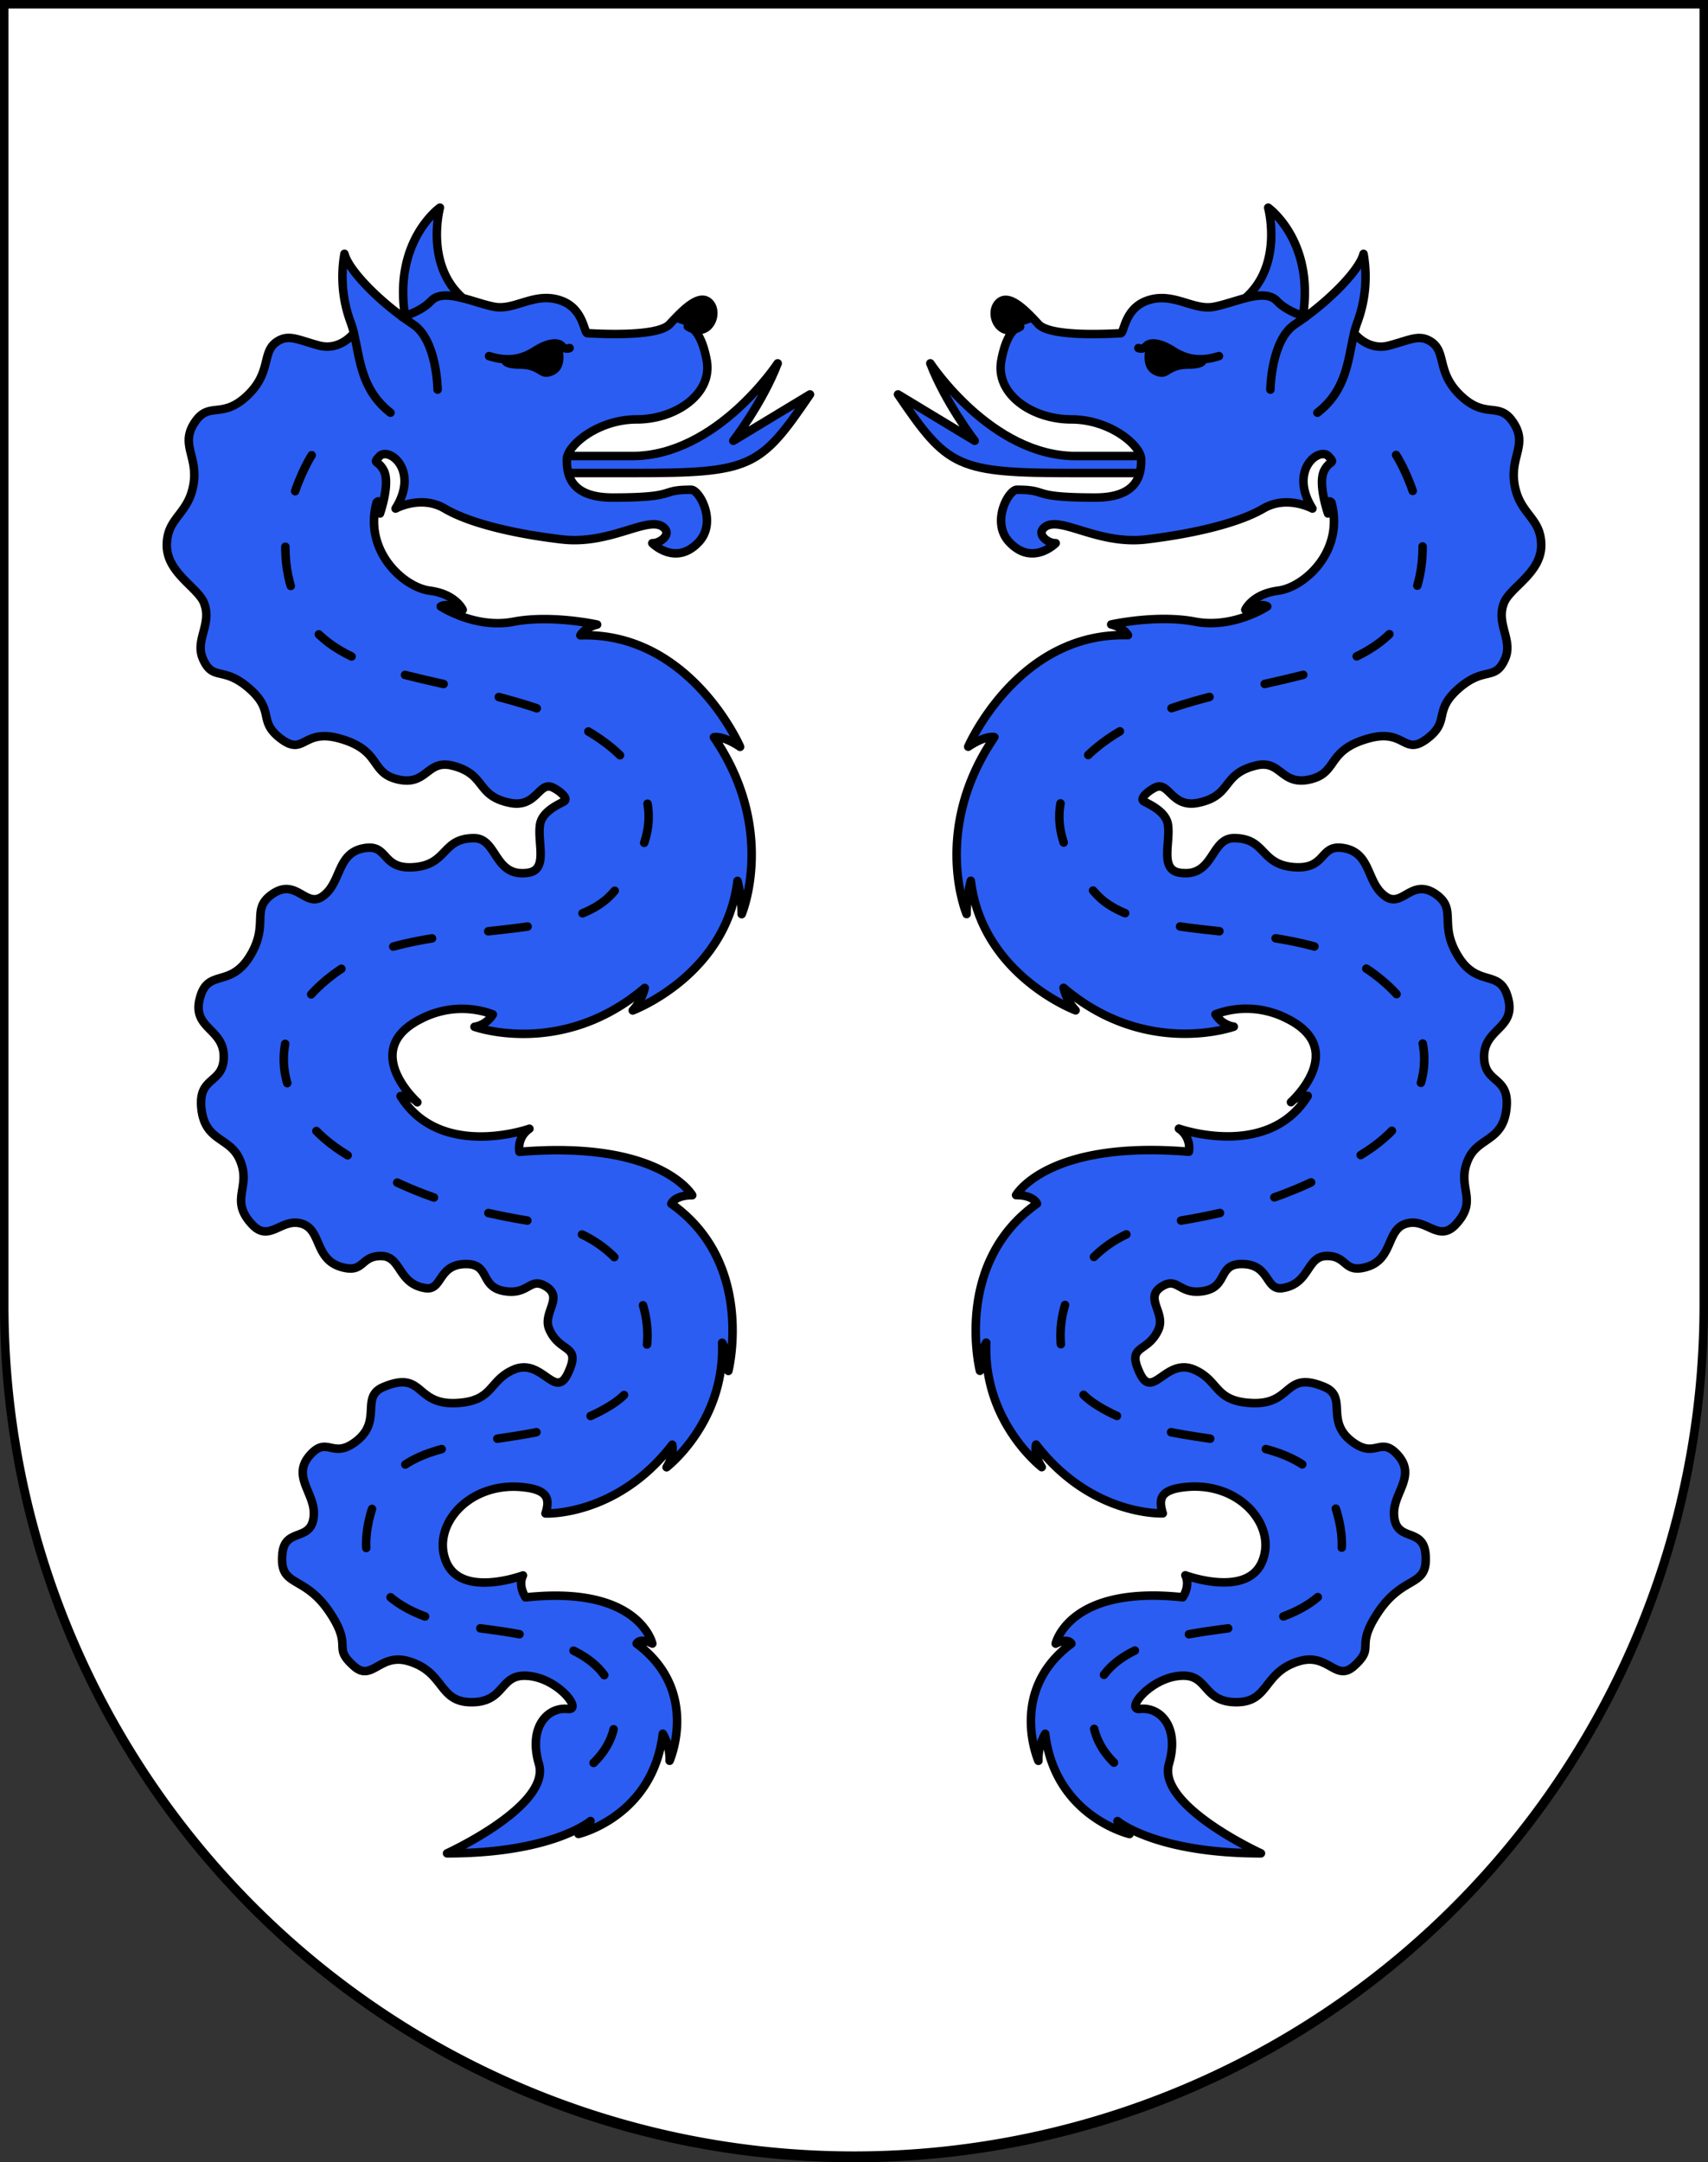 <svg xmlns="http://www.w3.org/2000/svg" viewBox="0 0 603 763"><rect x="0" y="0" width="603" height="763" fill="#333333" stroke="none"/><defs><style>.cls-1{fill:#fff;}.cls-2{fill:#2b5df2;}.cls-2,.cls-3,.cls-4{stroke:#000;stroke-linecap:round;stroke-linejoin:round;stroke-width:3px;}.cls-3,.cls-4{fill:none;}.cls-4{stroke-dasharray:14 20;}</style></defs><g id="Bissone"><path id="layer_1" data-name="layer 1" class="cls-1" d="M1.5,1.5V460.37c0,166.31,134.31,301.13,300,301.13s300-134.82,300-301.13V1.5Z"/><g id="layer_2" data-name="layer 2"><path id="path2648" class="cls-2" d="M328.44,128.21s21.5,32.71,51.28,32.71h39.37v6H379.2c-41.44,0-44.55-1.83-62.16-27.74l27.07,16.36S333.88,142.34,328.44,128.21Z"/><path id="path2630" class="cls-2" d="M412.7,622.42c3.78-12.91-3-20.18-10.23-19.38-5.57.61,4.07-11.73,15.35-11.73,8.76,0,7,9.35,18.67,9.35,11.86,0,9.25-10.74,22.38-14.52,10.06-2.89,12.76,7.51,19.14,1.79,7.93-7.11,0-6.26,8.6-19.08,9.12-13.61,17.83-8.36,16.64-20.67-.93-9.55-10.77-3.63-11.1-13.92-.24-7.64,8.14-13.52,1.11-21.07-6.1-6.56-7.77,2-16.27-4.77-9.11-7.25-1.11-15.51-9.43-19-14.48-6.05-10.86,6.46-25.84,5.67-13.18-.7-11.08-7.86-20.11-11.78-10-4.33-14.63,10.88-19.14,1.34-5-10.49,2.7-6.86,6.52-15.51,2.63-6-5.27-11.18,1.25-15.2,5.7-3.52,6,3.13,14.7,1.64s4.85-9.54,13.45-9.54c10.13,0,8.19,9.5,14.42,8.5,9.85-1.58,8.32-11.34,15.67-11.34s5.83,6.27,14,3.88c9.4-2.74,6.93-13,13.73-15.21,7.38-2.43,11.56,6.86,17.75.2,8.32-8.94-.09-13,4.44-23.06,3.52-7.8,12.2-6.16,13.45-17.84s-7.9-8.5-7.9-18.33,11-9.81,8.6-20.08c-2.68-11.53-10.82-3.58-18-15.71-6.64-11.15,0-16.1-7.58-21.47-8.53-6-11.81,4.86-17.75.8-7.12-4.87-4.81-15.9-15.54-17.2-7.91-.95-5.45,7.86-17.17,6.79s-9.5-10.21-20.87-10.21c-8.32,0-7,13.92-19,12.22-7.34-1-3.33-10.58-4.3-17-.71-4.67-6.66-7.15-8.46-8.19s1.8-3.88,4-4.92c4.84-2.28,5.71,7.33,15.05,5.44,12.33-2.5,8.11-10.22,20.59-13.2,8.83-2.11,8.74,7.31,19,4.92,10.08-2.34,5.55-10.29,20.67-14.46,12.84-3.55,12.32,6.23,20.38.3,8.73-6.42,2.14-9.78,11.38-17.89s12.89-2.36,16.44-10.59c2.86-6.61-3.38-12.2-.4-19.68,2.18-5.47,13.13-10.54,13.13-20.28s-7.4-10.73-9.34-21,4.71-14.31-.42-22.21-9.57-1.05-18.58-9.54-4.76-15.79-11-19.38c-4-2.31-7.26-.24-14.42,1.64-7.53,2-12.3-4.42-12.3-4.42a36,36,0,0,1,1.11-3.68,46.24,46.24,0,0,0,2.22-24.26c-1.32,5.32-10.53,15-20.52,22.29a4.14,4.14,0,0,0-.87-.36c4.12-26.58-12.27-38.23-12.27-38.23s5.44,20.12-8.1,31.93h0c-3.74,1-7.71,2.42-11.13,3.06-7.47,1.41-14.64-5.68-24-2-7.58,3-7.58,11.33-8.87,11.33s-24.5,1.69-29-3.19S356,103.14,352.47,107s.53,12.84,7.7,8.27c0,0-4.44,0-6.66,11.93S364.47,148,378.2,148s24.69,9.24,24.69,14.16-.84,13.42-16.23,13.42c-23.86,0-15.74-2.76-27.67-2.76-2.91,0-9.24,11.39-2.7,18.42,8.18,8.79,16.43.44,16.43.44-2.64.08-6.59-2.83-4.37-5.21,5-5.37,18.59,6,36.34,3.87s33-6,41.33-10.88,17.33,0,17.33,0c-8.51-13.57,2.45-21.92,5.69-18.44,2.59,2.79.52,1.2-1.48,4.92-2.47,4.58,1.29,15.26,1.29,15.26-.62-6.1,1.2-3.88,1.2-3.88,4.63,17.1-9.52,29.92-18.77,31.11s-11.64,6.76-11.64,6.76c6.1-2.78,7.76-1.19,7.76-1.19s-12,7.95-25.51,5.36-29.59,1-29.59,1c4.62,1.19,5.92,3.78,5.92,3.78-38.84-1.2-56.4,39.36-56.4,39.36,6.29-4.18,9.24-3.38,9.24-3.38-22.37,32.8-9.8,62.42-9.8,62.42a49.35,49.35,0,0,1,1.48-11.73c4.07,33.39,37,45.72,37,45.72a18,18,0,0,1-4.26-7.95c29.22,24.84,60.1,13.71,60.1,13.71a9.3,9.3,0,0,1-6.47-4.37,31.25,31.25,0,0,1,25,1.39c22.47,10.92,1.66,29.62,1.66,29.62a7.22,7.22,0,0,1,5.92-2.19c-14.05,22.66-45.49,11.53-45.49,11.53a8.13,8.13,0,0,1,3.52,8.15c-49.93-4.17-61,15.31-61,15.31,6.28,0,7.39,3,7.39,3-29.77,21.07-20.15,59-20.15,59,0-6.56,2.22-9.94,2.22-9.94-1.11,28,19.6,43.93,19.6,43.93-3-4.77-2-7.95-2-7.95,19.6,25.44,44.75,24.25,44.75,24.25-1.66-5.17-.93-8.54,8.69-9.34,18.9-1.56,31.81,14.11,26.26,26.64s-27,4.57-27,4.57c1.85,3.78-.92,7.75-.92,7.75C377.32,559.31,372.7,580,372.7,580c4.62-2.19,5.55,0,5.55,0-22.56,16.7-11.65,41.35-11.65,41.35a18.28,18.28,0,0,1,2.4-9.54c3.52,29.22,29.77,35.38,29.77,35.38a6.69,6.69,0,0,1-4.25-4.57S407.87,654,445.17,654C445.17,654,408.38,637.2,412.7,622.42Z"/><path id="path2632" class="cls-3" d="M460,111.5c-1.95-.64-6.43-2.33-9.11-5.22-2.49-2.68-6.7-2.25-11.25-1.08"/><path id="path2634" class="cls-3" d="M478.1,117.51c-2.21,8.92-2.43,20-13,28.13"/><path id="path2636" class="cls-3" d="M448.51,137.49s.19-17.5,8.69-23.06q1.86-1.23,3.71-2.57"/><path id="path2638" class="cls-4" d="M492.89,160.54s17,26.24,5.17,52.48-47.33,24.65-83.58,36.58-54.73,36.58-27.36,66c17.38,18.69,69.52,7.15,97.63,27.83s20.34,48.1-2.22,62.81-43.43,21.27-71.74,25.45c-37.72,5.56-46.58,49-24.41,63.61,30.57,20.13,76.19,4,85.8,39,7.05,25.63-11.28,34.39-26,38.26s-60.56,2.29-60.56,31.71c0,7.49,3.05,13.22,7.8,17.86"/><path id="path2640" class="cls-3" d="M401.91,122.82a2.33,2.33,0,0,0,2.78-.74c1.38-1.49,4.85-1.19,9.29,1.64s9.29,4.17,16.36,1.94"/><path id="path2642" d="M404.69,122.08c1.38-1.49,4.85-1.19,9.29,1.64a17.25,17.25,0,0,0,11.89,2.93h0s1.56,3.49-6.21,3.49c-7.14,0-6.76,3.91-11.13,2.57C401.8,130.63,404.69,122.08,404.69,122.08Z"/><path id="path2644" d="M364.84,113.43s-5.18,2.09-7.12,2.09-5.55-.6-5.55-5.17,2.41-3.68,3-3.68S358.87,107,364.84,113.43Z"/><path id="path2659" class="cls-2" d="M274.56,128.21s-21.49,32.71-51.28,32.71H183.91v6H223.8c41.44,0,44.55-1.83,62.16-27.74l-27.07,16.36S269.12,142.34,274.56,128.21Z"/><path id="path2630-2" data-name="path2630" class="cls-2" d="M157.83,654c37.3,0,50.65-11.4,50.65-11.4a6.69,6.69,0,0,1-4.25,4.57S230.49,641,234,611.79a18.28,18.28,0,0,1,2.4,9.54s10.91-24.65-11.64-41.35c0,0,.92-2.19,5.54,0,0,0-4.62-20.67-44.75-16.3,0,0-2.77-4-.92-7.75,0,0-21.45,8-27-4.57s7.37-28.2,26.26-26.64c9.62.8,10.35,4.17,8.69,9.34,0,0,25.15,1.19,44.75-24.25,0,0,.92,3.18-2,7.95,0,0,20.72-15.9,19.61-43.93,0,0,2.21,3.38,2.21,9.94,0,0,9.62-38-20.15-59,0,0,1.11-3,7.39-3,0,0-11.09-19.48-61-15.31a8.13,8.13,0,0,1,3.52-8.15s-31.44,11.13-45.49-11.53a7.22,7.22,0,0,1,5.92,2.19s-20.81-18.7,1.66-29.62a31.25,31.25,0,0,1,25-1.39,9.3,9.3,0,0,1-6.47,4.37s30.88,11.13,60.09-13.71a17.9,17.9,0,0,1-4.25,7.95s32.92-12.33,37-45.72a49.25,49.25,0,0,1,1.48,11.73s12.57-29.62-9.8-62.42c0,0,2.95-.8,9.24,3.38,0,0-17.56-40.56-56.4-39.36,0,0,1.3-2.59,5.92-3.78,0,0-16.09-3.58-29.59-1S155.6,214,155.6,214s1.66-1.59,7.76,1.19c0,0-2.4-5.56-11.64-6.76s-23.4-14-18.77-31.11c0,0,1.82-2.22,1.2,3.88,0,0,3.76-10.68,1.29-15.26-2-3.72-4.07-2.13-1.47-4.92,3.23-3.48,14.19,4.87,5.68,18.44,0,0,9-4.92,17.34,0s23.57,8.79,41.33,10.88,31.34-9.24,36.33-3.87c2.22,2.38-1.73,5.29-4.37,5.21,0,0,8.25,8.35,16.44-.44,6.54-7,.21-18.42-2.71-18.42-11.92,0-3.81,2.76-27.67,2.76-15.39,0-16.22-8.5-16.22-13.42S211.07,148,224.8,148s26.91-9,24.69-20.87-6.66-11.93-6.66-11.93c7.17,4.57,11.23-4.47,7.7-8.27s-9.59,2.6-14.12,7.47-27.74,3.19-29,3.19-1.29-8.35-8.87-11.33c-9.4-3.7-16.57,3.39-24,2-3.42-.64-7.39-2.1-11.13-3.06h0c-13.54-11.81-8.1-31.93-8.1-31.93S138.84,84.92,143,111.5a4.14,4.14,0,0,0-.87.36c-10-7.29-19.2-17-20.52-22.29a46.24,46.24,0,0,0,2.22,24.26,36,36,0,0,1,1.11,3.68s-4.77,6.39-12.29,4.42c-7.17-1.88-10.46-4-14.43-1.64-6.2,3.59-1.94,10.88-11,19.38s-13.45,1.64-18.58,9.54,1.53,11.92-.42,22.21-9.33,11.28-9.33,21S69.83,207.25,72,212.72c3,7.48-3.26,13.07-.4,19.68,3.55,8.23,7.11,2.39,16.44,10.59s2.65,11.47,11.38,17.89c8.07,5.93,7.54-3.85,20.38-.3,15.12,4.17,10.59,12.12,20.67,14.46,10.26,2.39,10.17-7,19-4.92,12.48,3,8.26,10.7,20.59,13.2,9.34,1.89,10.21-7.72,15.05-5.44,2.22,1,5.83,3.87,4,4.92s-7.75,3.52-8.46,8.19c-1,6.42,3,16-4.3,17-12,1.7-10.67-12.22-19-12.22-11.37,0-9.19,9.14-20.87,10.21s-9.25-7.74-17.17-6.79c-10.73,1.3-8.42,12.33-15.54,17.2-5.94,4.06-9.22-6.83-17.75-.8-7.58,5.37-.94,10.32-7.58,21.47-7.21,12.13-15.35,4.18-18,15.71C68.06,363,79,363,79,372.85s-9.15,6.66-7.9,18.33,9.93,10,13.45,17.84c4.53,10-3.88,14.12,4.44,23.06,6.19,6.66,10.37-2.63,17.75-.2,6.79,2.24,4.33,12.47,13.73,15.21,8.18,2.39,6.65-3.88,14-3.88s5.82,9.76,15.67,11.34c6.22,1,4.29-8.5,14.42-8.5,8.6,0,4.71,8.05,13.45,9.54s9-5.16,14.7-1.64c6.52,4-1.39,9.24,1.25,15.2,3.82,8.65,11.48,5,6.52,15.51-4.51,9.54-9.16-5.67-19.14-1.34-9,3.92-6.93,11.08-20.11,11.78-15,.79-11.36-11.72-25.84-5.67-8.32,3.48-.32,11.74-9.43,19-8.51,6.76-10.17-1.79-16.27,4.77-7,7.55,1.35,13.43,1.11,21.07-.33,10.29-10.17,4.37-11.1,13.92-1.19,12.31,7.51,7.06,16.64,20.67,8.6,12.82.67,12,8.6,19.08,6.38,5.72,9.08-4.68,19.14-1.79,13.13,3.78,10.52,14.52,22.38,14.52,11.64,0,9.91-9.35,18.67-9.35,11.28,0,20.92,12.34,15.35,11.73-7.21-.8-14,6.47-10.23,19.38C194.62,637.2,157.83,654,157.83,654Z"/><path id="path2632-2" data-name="path2632" class="cls-3" d="M163.33,105.2c-4.55-1.17-8.76-1.6-11.24,1.08-2.69,2.89-7.17,4.58-9.12,5.22"/><path id="path2634-2" data-name="path2634" class="cls-3" d="M137.85,145.64c-10.52-8.18-10.74-19.21-12.95-28.13"/><path id="path2636-2" data-name="path2636" class="cls-3" d="M142.09,111.86q1.84,1.33,3.71,2.57c8.5,5.56,8.69,23.06,8.69,23.06"/><path id="path2638-2" data-name="path2638" class="cls-4" d="M209.56,622.09c4.75-4.64,7.8-10.37,7.8-17.86,0-29.42-45.86-27.83-60.56-31.71s-33-12.63-26-38.26c9.62-35,55.24-18.83,85.8-39,22.17-14.61,13.31-58.05-24.41-63.61C163.9,427.51,143,421,120.47,406.24s-30.33-42.14-2.22-62.81,80.25-9.14,97.63-27.83c27.37-29.42,8.88-54.07-27.37-66S116.77,239.26,104.93,213s5.18-52.48,5.18-52.48"/><path id="path2640-2" data-name="path2640" class="cls-3" d="M172.66,125.66c7.07,2.23,11.92.89,16.36-1.94s7.91-3.13,9.29-1.64a2.33,2.33,0,0,0,2.78.74"/><path id="path2642-2" data-name="path2642" d="M194.47,132.7c-4.37,1.34-4-2.57-11.13-2.57-7.77,0-6.21-3.49-6.21-3.49h0A17.25,17.25,0,0,0,189,123.72c4.44-2.83,7.91-3.13,9.3-1.64C198.31,122.08,201.2,130.63,194.47,132.7Z"/><path id="path2644-2" data-name="path2644" d="M247.87,106.67c.55,0,3-.89,3,3.68s-3.61,5.17-5.55,5.17-7.12-2.09-7.12-2.09C244.13,107,247.31,106.67,247.87,106.67Z"/></g><g id="layer_3" data-name="layer 3"><path d="M600,3V460.68a298.5,298.5,0,1,1-597,0V3H600m3-3H0V460.68C0,627.65,135,763,301.5,763S603,627.65,603,460.68V0Z"/></g></g></svg>